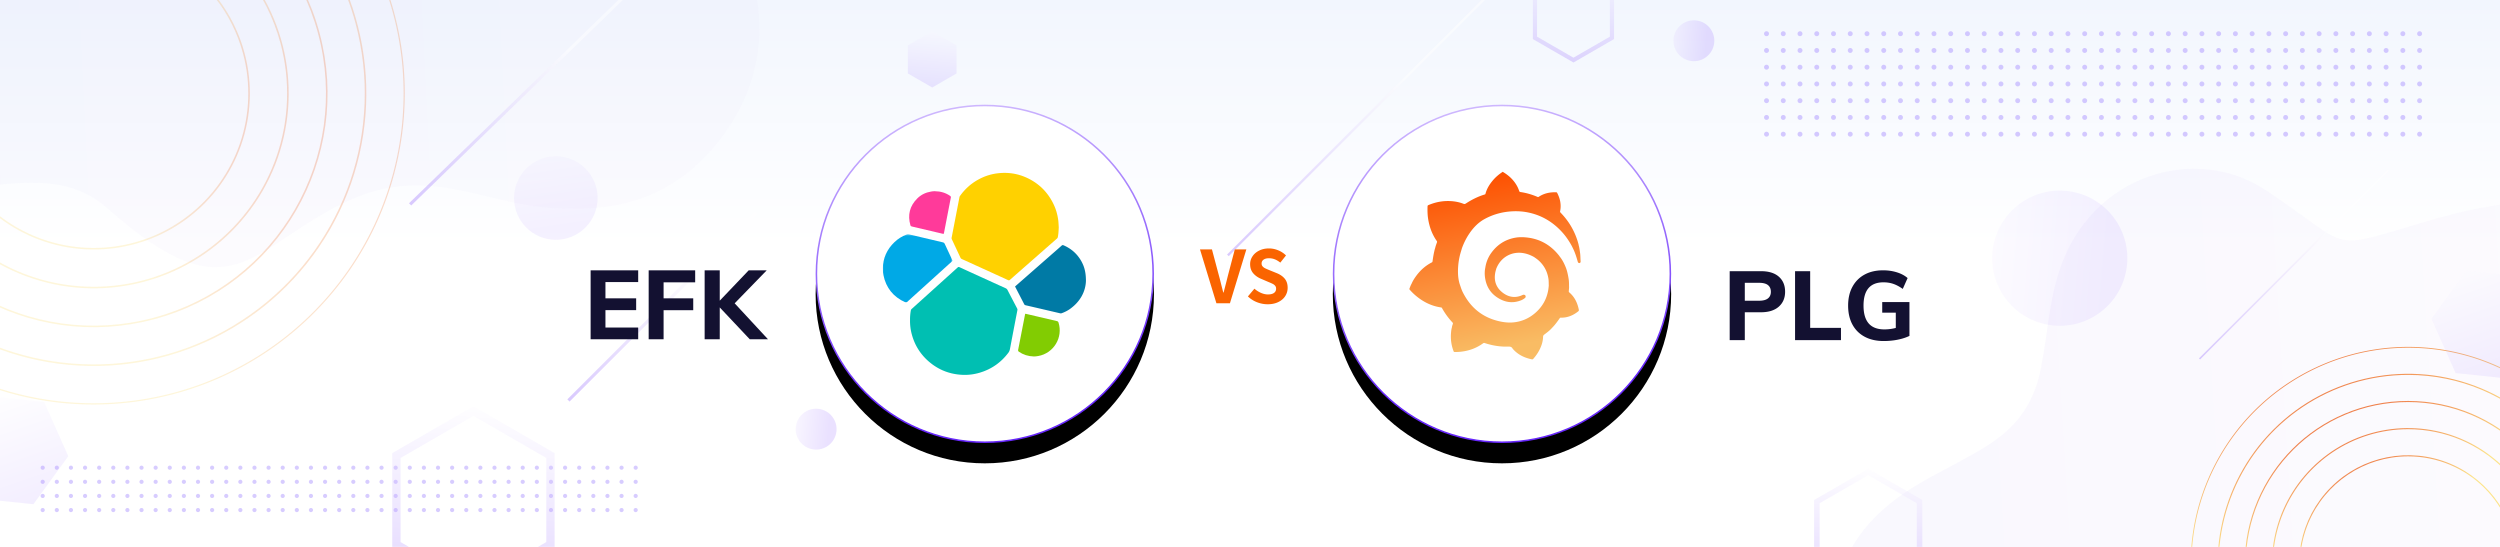 <svg xmlns="http://www.w3.org/2000/svg" xmlns:xlink="http://www.w3.org/1999/xlink" width="1600" height="350"><defs><linearGradient id="a" x1="50%" x2="50%" y1="45.084%" y2="0%"><stop offset="0%" stop-color="#FFF"/><stop offset="100%" stop-color="#F2F6FE"/></linearGradient><linearGradient id="b" x1="0%" x2="100%" y1="50%" y2="45.47%"><stop offset="0%" stop-color="#6A4DEA"/><stop offset="100%" stop-color="#C3A4E2"/></linearGradient><linearGradient id="c" x1="40.048%" x2="28.834%" y1="31.849%" y2="7.547%"><stop offset="0%" stop-color="#FCE38A"/><stop offset="100%" stop-color="#EF814C"/></linearGradient><linearGradient id="d" x1="40.048%" x2="28.834%" y1="31.849%" y2="7.547%"><stop offset="0%" stop-color="#FCE38A"/><stop offset="100%" stop-color="#EF814C"/></linearGradient><linearGradient id="e" x1="40.048%" x2="28.834%" y1="31.849%" y2="7.547%"><stop offset="0%" stop-color="#FCE38A"/><stop offset="100%" stop-color="#EF814C"/></linearGradient><linearGradient id="f" x1="40.048%" x2="28.834%" y1="31.849%" y2="7.547%"><stop offset="0%" stop-color="#FCE38A"/><stop offset="100%" stop-color="#EF814C"/></linearGradient><linearGradient id="g" x1="40.048%" x2="28.834%" y1="31.849%" y2="7.547%"><stop offset="0%" stop-color="#FCE38A"/><stop offset="100%" stop-color="#EF814C"/></linearGradient><linearGradient id="h" x1="40.048%" x2="28.834%" y1="31.849%" y2="7.547%"><stop offset="0%" stop-color="#FCE38A"/><stop offset="100%" stop-color="#EF814C"/></linearGradient><linearGradient id="i" x1="40.048%" x2="28.834%" y1="31.849%" y2="7.547%"><stop offset="0%" stop-color="#FCE38A"/><stop offset="100%" stop-color="#EF814C"/></linearGradient><linearGradient id="j" x1="0%" x2="100%" y1="50%" y2="46.756%"><stop offset="0%" stop-color="#6A4DEA"/><stop offset="100%" stop-color="#C3A4E2"/></linearGradient><linearGradient id="k" x1="50%" x2="60.936%" y1="144.398%" y2="0%"><stop offset="0%" stop-color="#6727FB"/><stop offset="100%" stop-color="#FCFBFF"/></linearGradient><linearGradient id="l" x1="50%" x2="60.936%" y1="144.398%" y2="0%"><stop offset="0%" stop-color="#6727FB"/><stop offset="100%" stop-color="#FCFBFF"/></linearGradient><linearGradient id="m" x1="50%" x2="60.936%" y1="144.398%" y2="0%"><stop offset="0%" stop-color="#6727FB"/><stop offset="100%" stop-color="#FCFBFF"/></linearGradient><linearGradient id="n" x1="50%" x2="60.936%" y1="144.398%" y2="0%"><stop offset="0%" stop-color="#6727FB"/><stop offset="100%" stop-color="#FCFBFF"/></linearGradient><linearGradient id="o" x1="50%" x2="60.936%" y1="144.398%" y2="0%"><stop offset="0%" stop-color="#6727FB"/><stop offset="100%" stop-color="#FCFBFF"/></linearGradient><linearGradient id="p" x1="-59.29%" x2="67.44%" y1="50.503%" y2="49.971%"><stop offset="0%" stop-color="#6727FB"/><stop offset="100%" stop-color="#FFF"/></linearGradient><linearGradient id="q" x1="-59.29%" x2="67.44%" y1="50.029%" y2="49.998%"><stop offset="0%" stop-color="#6727FB"/><stop offset="100%" stop-color="#FFF"/></linearGradient><linearGradient id="r" x1="-59.29%" x2="67.44%" y1="50.035%" y2="49.998%"><stop offset="0%" stop-color="#6727FB"/><stop offset="100%" stop-color="#FFF"/></linearGradient><linearGradient id="s" x1="-59.29%" x2="67.44%" y1="50.118%" y2="49.993%"><stop offset="0%" stop-color="#6727FB"/><stop offset="100%" stop-color="#FFF"/></linearGradient><linearGradient id="t" x1="72.718%" x2="56.658%" y1="79.789%" y2="-26.953%"><stop offset="0%" stop-color="#6727FB"/><stop offset="100%" stop-color="#ECE2FF"/></linearGradient><linearGradient id="w" x1="50%" x2="50%" y1="0%" y2="100%"><stop offset="0%" stop-color="#FFF"/><stop offset="100%" stop-color="#FFF"/></linearGradient><linearGradient id="x" x1="65.509%" x2="50%" y1="92.007%" y2="0%"><stop offset="0%" stop-color="#F9BC64"/><stop offset="100%" stop-color="#FD4F00"/></linearGradient><filter id="u" width="153.1%" height="153.1%" x="-26.6%" y="-20.6%" filterUnits="objectBoundingBox"><feOffset dy="13" in="SourceAlpha" result="shadowOffsetOuter1"/><feGaussianBlur in="shadowOffsetOuter1" result="shadowBlurOuter1" stdDeviation="17"/><feComposite in="shadowBlurOuter1" in2="SourceAlpha" operator="out" result="shadowBlurOuter1"/><feColorMatrix in="shadowBlurOuter1" values="0 0 0 0 0.883 0 0 0 0 0.851 0 0 0 0 1 0 0 0 1 0"/></filter><filter id="y" width="157.8%" height="245.7%" x="-28.9%" y="-72.8%" filterUnits="objectBoundingBox"><feOffset dy="10" in="SourceAlpha" result="shadowOffsetOuter1"/><feMorphology in="SourceAlpha" radius="1" result="shadowInner"/><feOffset dy="10" in="shadowInner" result="shadowInner"/><feComposite in="shadowOffsetOuter1" in2="shadowInner" operator="out" result="shadowOffsetOuter1"/><feGaussianBlur in="shadowOffsetOuter1" result="shadowBlurOuter1" stdDeviation="3.5"/><feColorMatrix in="shadowBlurOuter1" result="shadowMatrixOuter1" values="0 0 0 0 0.885 0 0 0 0 0.852 0 0 0 0 1 0 0 0 1 0"/><feMerge><feMergeNode in="shadowMatrixOuter1"/><feMergeNode in="SourceGraphic"/></feMerge></filter><filter id="z" width="153.1%" height="153.1%" x="-26.6%" y="-20.6%" filterUnits="objectBoundingBox"><feOffset dy="13" in="SourceAlpha" result="shadowOffsetOuter1"/><feGaussianBlur in="shadowOffsetOuter1" result="shadowBlurOuter1" stdDeviation="17"/><feComposite in="shadowBlurOuter1" in2="SourceAlpha" operator="out" result="shadowBlurOuter1"/><feColorMatrix in="shadowBlurOuter1" values="0 0 0 0 0.883 0 0 0 0 0.851 0 0 0 0 1 0 0 0 1 0"/></filter><filter id="J" width="158.8%" height="248.9%" x="-29.4%" y="-74.4%" filterUnits="objectBoundingBox"><feOffset dy="10" in="SourceAlpha" result="shadowOffsetOuter1"/><feMorphology in="SourceAlpha" radius="1" result="shadowInner"/><feOffset dy="10" in="shadowInner" result="shadowInner"/><feComposite in="shadowOffsetOuter1" in2="shadowInner" operator="out" result="shadowOffsetOuter1"/><feGaussianBlur in="shadowOffsetOuter1" result="shadowBlurOuter1" stdDeviation="3.5"/><feColorMatrix in="shadowBlurOuter1" result="shadowMatrixOuter1" values="0 0 0 0 0.885 0 0 0 0 0.852 0 0 0 0 1 0 0 0 1 0"/><feMerge><feMergeNode in="shadowMatrixOuter1"/><feMergeNode in="SourceGraphic"/></feMerge></filter><path id="B" d="M.519.487h68.748V69.55H.519z"/><path id="D" d="M.475.067H69.05v68.764H.475z"/><path id="F" d="M.202.135H45.5v43.691H.202z"/><path id="H" d="M0 .343h44.61v43.665H0z"/><circle id="v" cx="108.266" cy="108.266" r="108.266"/><circle id="A" cx="108.266" cy="108.266" r="108.266"/></defs><g fill="none" fill-rule="evenodd"><path fill="#FFF" d="M0 0h1600v350H0z"/><path fill="url(#a)" d="M0 0h1600v350H0z"/><path fill="#BBA8FF" fill-rule="nonzero" d="M27.328 325.108a1.328 1.328 0 110 2.656 1.328 1.328 0 010-2.656zm9.036 0a1.328 1.328 0 110 2.656 1.328 1.328 0 010-2.656zm9.036 0a1.328 1.328 0 110 2.656 1.328 1.328 0 010-2.656zm9.036 0a1.328 1.328 0 110 2.656 1.328 1.328 0 010-2.656zm9.035 0a1.328 1.328 0 110 2.656 1.328 1.328 0 010-2.656zm9.036 0a1.328 1.328 0 110 2.656 1.328 1.328 0 010-2.656zm9.036 0a1.328 1.328 0 110 2.656 1.328 1.328 0 010-2.656zm9.036 0a1.328 1.328 0 110 2.656 1.328 1.328 0 010-2.656zm9.036 0a1.328 1.328 0 110 2.656 1.328 1.328 0 010-2.656zm9.036 0a1.328 1.328 0 110 2.656 1.328 1.328 0 010-2.656zm9.036 0a1.328 1.328 0 110 2.656 1.328 1.328 0 010-2.656zm9.036 0a1.328 1.328 0 110 2.656 1.328 1.328 0 010-2.656zm9.036 0a1.328 1.328 0 110 2.656 1.328 1.328 0 010-2.656zm9.035 0a1.328 1.328 0 110 2.656 1.328 1.328 0 010-2.656zm9.036 0a1.328 1.328 0 110 2.656 1.328 1.328 0 010-2.656zm9.036 0a1.328 1.328 0 110 2.656 1.328 1.328 0 010-2.656zm9.036 0a1.328 1.328 0 110 2.656 1.328 1.328 0 010-2.656zm9.036 0a1.328 1.328 0 110 2.656 1.328 1.328 0 010-2.656zm9.036 0a1.328 1.328 0 110 2.656 1.328 1.328 0 010-2.656zm9.036 0a1.328 1.328 0 110 2.656 1.328 1.328 0 010-2.656zm9.036 0a1.328 1.328 0 110 2.656 1.328 1.328 0 010-2.656zm9.035 0a1.328 1.328 0 110 2.656 1.328 1.328 0 010-2.656zm9.036 0a1.328 1.328 0 110 2.656 1.328 1.328 0 010-2.656zm9.036 0a1.328 1.328 0 110 2.656 1.328 1.328 0 010-2.656zm9.036 0a1.328 1.328 0 110 2.656 1.328 1.328 0 010-2.656zm9.036 0a1.328 1.328 0 110 2.656 1.328 1.328 0 010-2.656zm9.036 0a1.328 1.328 0 110 2.656 1.328 1.328 0 010-2.656zm9.036 0a1.328 1.328 0 110 2.656 1.328 1.328 0 010-2.656zm9.036 0a1.328 1.328 0 110 2.656 1.328 1.328 0 010-2.656zm9.036 0a1.328 1.328 0 110 2.656 1.328 1.328 0 010-2.656zm9.035 0a1.328 1.328 0 110 2.656 1.328 1.328 0 010-2.656zm9.036 0a1.328 1.328 0 110 2.656 1.328 1.328 0 010-2.656zm9.036 0a1.328 1.328 0 110 2.656 1.328 1.328 0 010-2.656zm9.036 0a1.328 1.328 0 110 2.656 1.328 1.328 0 010-2.656zm9.036 0a1.328 1.328 0 110 2.656 1.328 1.328 0 010-2.656zm9.036 0a1.328 1.328 0 110 2.656 1.328 1.328 0 010-2.656zm9.036 0a1.328 1.328 0 110 2.656 1.328 1.328 0 010-2.656zm9.036 0a1.328 1.328 0 110 2.656 1.328 1.328 0 010-2.656zm9.036 0a1.328 1.328 0 110 2.656 1.328 1.328 0 010-2.656zm9.035 0a1.328 1.328 0 110 2.656 1.328 1.328 0 010-2.656zm9.036 0a1.328 1.328 0 110 2.656 1.328 1.328 0 010-2.656zm9.036 0a1.328 1.328 0 110 2.656 1.328 1.328 0 010-2.656zm9.036 0a1.328 1.328 0 110 2.656 1.328 1.328 0 010-2.656zm-379.507-9.036a1.328 1.328 0 110 2.656 1.328 1.328 0 010-2.656zm9.036 0a1.328 1.328 0 110 2.656 1.328 1.328 0 010-2.656zm9.036 0a1.328 1.328 0 110 2.656 1.328 1.328 0 010-2.656zm9.036 0a1.328 1.328 0 110 2.656 1.328 1.328 0 010-2.656zm9.035 0a1.328 1.328 0 110 2.656 1.328 1.328 0 010-2.656zm9.036 0a1.328 1.328 0 110 2.656 1.328 1.328 0 010-2.656zm9.036 0a1.328 1.328 0 110 2.656 1.328 1.328 0 010-2.656zm9.036 0a1.328 1.328 0 110 2.656 1.328 1.328 0 010-2.656zm9.036 0a1.328 1.328 0 110 2.656 1.328 1.328 0 010-2.656zm9.036 0a1.328 1.328 0 110 2.656 1.328 1.328 0 010-2.656zm9.036 0a1.328 1.328 0 110 2.656 1.328 1.328 0 010-2.656zm9.036 0a1.328 1.328 0 110 2.656 1.328 1.328 0 010-2.656zm9.036 0a1.328 1.328 0 110 2.656 1.328 1.328 0 010-2.656zm9.035 0a1.328 1.328 0 110 2.656 1.328 1.328 0 010-2.656zm9.036 0a1.328 1.328 0 110 2.656 1.328 1.328 0 010-2.656zm9.036 0a1.328 1.328 0 110 2.656 1.328 1.328 0 010-2.656zm9.036 0a1.328 1.328 0 110 2.656 1.328 1.328 0 010-2.656zm9.036 0a1.328 1.328 0 110 2.656 1.328 1.328 0 010-2.656zm9.036 0a1.328 1.328 0 110 2.656 1.328 1.328 0 010-2.656zm9.036 0a1.328 1.328 0 110 2.656 1.328 1.328 0 010-2.656zm9.036 0a1.328 1.328 0 110 2.656 1.328 1.328 0 010-2.656zm9.035 0a1.328 1.328 0 110 2.656 1.328 1.328 0 010-2.656zm9.036 0a1.328 1.328 0 110 2.656 1.328 1.328 0 010-2.656zm9.036 0a1.328 1.328 0 110 2.656 1.328 1.328 0 010-2.656zm9.036 0a1.328 1.328 0 110 2.656 1.328 1.328 0 010-2.656zm9.036 0a1.328 1.328 0 110 2.656 1.328 1.328 0 010-2.656zm9.036 0a1.328 1.328 0 110 2.656 1.328 1.328 0 010-2.656zm9.036 0a1.328 1.328 0 110 2.656 1.328 1.328 0 010-2.656zm9.036 0a1.328 1.328 0 110 2.656 1.328 1.328 0 010-2.656zm9.036 0a1.328 1.328 0 110 2.656 1.328 1.328 0 010-2.656zm9.035 0a1.328 1.328 0 110 2.656 1.328 1.328 0 010-2.656zm9.036 0a1.328 1.328 0 110 2.656 1.328 1.328 0 010-2.656zm9.036 0a1.328 1.328 0 110 2.656 1.328 1.328 0 010-2.656zm9.036 0a1.328 1.328 0 110 2.656 1.328 1.328 0 010-2.656zm9.036 0a1.328 1.328 0 110 2.656 1.328 1.328 0 010-2.656zm9.036 0a1.328 1.328 0 110 2.656 1.328 1.328 0 010-2.656zm9.036 0a1.328 1.328 0 110 2.656 1.328 1.328 0 010-2.656zm9.036 0a1.328 1.328 0 110 2.656 1.328 1.328 0 010-2.656zm9.036 0a1.328 1.328 0 110 2.656 1.328 1.328 0 010-2.656zm9.035 0a1.328 1.328 0 110 2.656 1.328 1.328 0 010-2.656zm9.036 0a1.328 1.328 0 110 2.656 1.328 1.328 0 010-2.656zm9.036 0a1.328 1.328 0 110 2.656 1.328 1.328 0 010-2.656zm9.036 0a1.328 1.328 0 110 2.656 1.328 1.328 0 010-2.656zm-180.718-9.036a1.328 1.328 0 110 2.656 1.328 1.328 0 010-2.656zm-198.79 0a1.328 1.328 0 11.001 2.656 1.328 1.328 0 010-2.656zm99.396 0a1.328 1.328 0 110 2.656 1.328 1.328 0 010-2.656zm-63.252 0a1.328 1.328 0 110 2.656 1.328 1.328 0 010-2.656zm171.682 0a1.328 1.328 0 110 2.656 1.328 1.328 0 010-2.656zm-135.538 0a1.328 1.328 0 110 2.656 1.328 1.328 0 010-2.656zm-45.18 0a1.328 1.328 0 110 2.656 1.328 1.328 0 010-2.656zm81.324 0a1.328 1.328 0 110 2.656 1.328 1.328 0 010-2.656zm117.466 0a1.328 1.328 0 110 2.656 1.328 1.328 0 010-2.656zm-81.323 0a1.328 1.328 0 110 2.656 1.328 1.328 0 010-2.656zm-27.108 0a1.328 1.328 0 110 2.656 1.328 1.328 0 010-2.656zm63.252 0a1.328 1.328 0 110 2.656 1.328 1.328 0 010-2.656zm63.25 0a1.328 1.328 0 110 2.656 1.328 1.328 0 010-2.656zm-27.107 0a1.328 1.328 0 110 2.656 1.328 1.328 0 010-2.656zm-153.61 0a1.328 1.328 0 110 2.656 1.328 1.328 0 010-2.656zm189.754 0a1.328 1.328 0 110 2.656 1.328 1.328 0 010-2.656zm9.036 0a1.328 1.328 0 110 2.656 1.328 1.328 0 010-2.656zm27.107 0a1.328 1.328 0 110 2.656 1.328 1.328 0 010-2.656zm-153.61 0a1.328 1.328 0 110 2.656 1.328 1.328 0 010-2.656zm189.754 0a1.328 1.328 0 110 2.656 1.328 1.328 0 010-2.656zm-45.18 0a1.328 1.328 0 110 2.656 1.328 1.328 0 010-2.656zm81.323 0a1.328 1.328 0 110 2.656 1.328 1.328 0 010-2.656zm-352.4 0a1.328 1.328 0 110 2.656 1.328 1.328 0 010-2.656zm9.037 0a1.328 1.328 0 110 2.656 1.328 1.328 0 010-2.656zm280.112 0a1.328 1.328 0 110 2.656 1.328 1.328 0 010-2.656zm-207.825 0a1.328 1.328 0 110 2.656 1.328 1.328 0 010-2.656zm63.251 0a1.328 1.328 0 110 2.656 1.328 1.328 0 010-2.656zm9.036 0a1.328 1.328 0 110 2.656 1.328 1.328 0 010-2.656zm153.61 0a1.328 1.328 0 110 2.656 1.328 1.328 0 010-2.656zm-81.323 0a1.328 1.328 0 110 2.656 1.328 1.328 0 010-2.656zm-153.61 0a1.328 1.328 0 110 2.656 1.328 1.328 0 010-2.656zm225.897 0a1.328 1.328 0 110 2.656 1.328 1.328 0 010-2.656zm27.108 0a1.328 1.328 0 110 2.656 1.328 1.328 0 010-2.656zm45.18 0a1.328 1.328 0 110 2.656 1.328 1.328 0 010-2.656zm-207.826 0a1.328 1.328 0 110 2.656 1.328 1.328 0 010-2.656zm-45.18 0a1.328 1.328 0 110 2.656 1.328 1.328 0 010-2.656zm225.897 0a1.328 1.328 0 110 2.656 1.328 1.328 0 010-2.656zm-81.323 0a1.328 1.328 0 110 2.656 1.328 1.328 0 010-2.656zm-225.897 0a1.328 1.328 0 110 2.656 1.328 1.328 0 010-2.656zm9.036 0a1.328 1.328 0 110 2.656 1.328 1.328 0 010-2.656zm316.256 0a1.328 1.328 0 110 2.656 1.328 1.328 0 010-2.656zm-27.107 0a1.328 1.328 0 110 2.656 1.328 1.328 0 010-2.656zm-153.61 0a1.328 1.328 0 110 2.656 1.328 1.328 0 010-2.656zM235.152 298a1.328 1.328 0 110 2.656 1.328 1.328 0 010-2.656zM45.4 298a1.328 1.328 0 110 2.656 1.328 1.328 0 010-2.656zm198.79 0a1.328 1.328 0 110 2.656 1.328 1.328 0 010-2.656zM63.47 298a1.328 1.328 0 110 2.656 1.328 1.328 0 010-2.656zm189.754 0a1.328 1.328 0 110 2.656 1.328 1.328 0 010-2.656zm-171.682 0a1.328 1.328 0 110 2.656 1.328 1.328 0 010-2.656zm180.718 0a1.328 1.328 0 110 2.656 1.328 1.328 0 010-2.656zm-162.646 0a1.328 1.328 0 110 2.656 1.328 1.328 0 010-2.656zm171.682 0a1.328 1.328 0 110 2.656 1.328 1.328 0 010-2.656zm-153.61 0a1.328 1.328 0 110 2.656 1.328 1.328 0 010-2.656zm162.646 0a1.328 1.328 0 110 2.656 1.328 1.328 0 010-2.656zm-144.574 0a1.328 1.328 0 110 2.656 1.328 1.328 0 010-2.656zm153.61 0a1.328 1.328 0 110 2.656 1.328 1.328 0 010-2.656zm-135.539 0a1.328 1.328 0 110 2.656 1.328 1.328 0 010-2.656zm144.574 0a1.328 1.328 0 110 2.656 1.328 1.328 0 010-2.656zm-126.502 0a1.328 1.328 0 110 2.656 1.328 1.328 0 010-2.656zm135.538 0a1.328 1.328 0 110 2.656 1.328 1.328 0 010-2.656zm-117.466 0a1.328 1.328 0 110 2.656 1.328 1.328 0 010-2.656zm126.502 0a1.328 1.328 0 110 2.656 1.328 1.328 0 010-2.656zm-108.43 0a1.328 1.328 0 110 2.656 1.328 1.328 0 010-2.656zm117.466 0a1.328 1.328 0 110 2.656 1.328 1.328 0 010-2.656zm-289.148 0a1.328 1.328 0 110 2.656 1.328 1.328 0 010-2.656zm298.184 0a1.328 1.328 0 110 2.656 1.328 1.328 0 010-2.656zm-262.04 0a1.328 1.328 0 110 2.656 1.328 1.328 0 010-2.656zm271.076 0a1.328 1.328 0 110 2.656 1.328 1.328 0 010-2.656zm-234.933 0a1.328 1.328 0 110 2.656 1.328 1.328 0 010-2.656zm243.969 0a1.328 1.328 0 110 2.656 1.328 1.328 0 010-2.656zm-207.826 0a1.328 1.328 0 110 2.656 1.328 1.328 0 010-2.656zm216.862 0a1.328 1.328 0 110 2.656 1.328 1.328 0 010-2.656zm-180.718 0a1.328 1.328 0 110 2.656 1.328 1.328 0 010-2.656zm189.754 0a1.328 1.328 0 110 2.656 1.328 1.328 0 010-2.656zm-153.61 0a1.328 1.328 0 110 2.656 1.328 1.328 0 010-2.656zm162.645 0a1.328 1.328 0 110 2.656 1.328 1.328 0 010-2.656zM90.58 298a1.328 1.328 0 110 2.656 1.328 1.328 0 010-2.656zm298.184 0a1.328 1.328 0 110 2.656 1.328 1.328 0 010-2.656zm-225.897 0a1.328 1.328 0 110 2.656 1.328 1.328 0 010-2.656zm234.933 0a1.328 1.328 0 110 2.656 1.328 1.328 0 010-2.656zm-343.363 0a1.328 1.328 0 110 2.656 1.328 1.328 0 010-2.656zm352.4 0a1.328 1.328 0 110 2.656 1.328 1.328 0 010-2.656zm-207.826 0a1.328 1.328 0 110 2.656 1.328 1.328 0 010-2.656zm27.107 0a1.328 1.328 0 110 2.656 1.328 1.328 0 010-2.656zm-99.394 0a1.328 1.328 0 110 2.656 1.328 1.328 0 010-2.656zm-99.395 0a1.328 1.328 0 110 2.656 1.328 1.328 0 010-2.656z" opacity=".585"/><path fill="#BBA8FF" fill-rule="nonzero" d="M1130.575 84.302a1.575 1.575 0 110 3.15 1.575 1.575 0 010-3.15zm10.717 0a1.575 1.575 0 110 3.15 1.575 1.575 0 010-3.15zm10.717 0a1.575 1.575 0 110 3.15 1.575 1.575 0 010-3.15zm10.717 0a1.575 1.575 0 110 3.15 1.575 1.575 0 010-3.15zm10.717 0a1.575 1.575 0 110 3.15 1.575 1.575 0 010-3.15zm10.717 0a1.575 1.575 0 110 3.15 1.575 1.575 0 010-3.15zm10.717 0a1.575 1.575 0 110 3.15 1.575 1.575 0 010-3.15zm10.718 0a1.575 1.575 0 110 3.15 1.575 1.575 0 010-3.15zm10.717 0a1.575 1.575 0 110 3.15 1.575 1.575 0 010-3.15zm10.717 0a1.575 1.575 0 110 3.15 1.575 1.575 0 010-3.15zm10.717 0a1.575 1.575 0 110 3.15 1.575 1.575 0 010-3.15zm10.717 0a1.575 1.575 0 110 3.15 1.575 1.575 0 010-3.15zm10.717 0a1.575 1.575 0 110 3.15 1.575 1.575 0 010-3.15zm10.717 0a1.575 1.575 0 110 3.15 1.575 1.575 0 010-3.15zm10.717 0a1.575 1.575 0 110 3.15 1.575 1.575 0 010-3.15zm10.717 0a1.575 1.575 0 110 3.15 1.575 1.575 0 010-3.15zm10.717 0a1.575 1.575 0 110 3.15 1.575 1.575 0 010-3.15zm10.717 0a1.575 1.575 0 110 3.15 1.575 1.575 0 010-3.15zm10.717 0a1.575 1.575 0 110 3.15 1.575 1.575 0 010-3.15zm10.717 0a1.575 1.575 0 110 3.15 1.575 1.575 0 010-3.15zm10.718 0a1.575 1.575 0 110 3.15 1.575 1.575 0 010-3.15zm10.717 0a1.575 1.575 0 110 3.15 1.575 1.575 0 010-3.15zm10.717 0a1.575 1.575 0 110 3.15 1.575 1.575 0 010-3.15zm10.717 0a1.575 1.575 0 110 3.15 1.575 1.575 0 010-3.15zm10.717 0a1.575 1.575 0 110 3.15 1.575 1.575 0 010-3.15zm10.717 0a1.575 1.575 0 110 3.15 1.575 1.575 0 010-3.15zm10.717 0a1.575 1.575 0 110 3.15 1.575 1.575 0 010-3.15zm10.717 0a1.575 1.575 0 110 3.15 1.575 1.575 0 010-3.15zm10.717 0a1.575 1.575 0 110 3.15 1.575 1.575 0 010-3.15zm10.717 0a1.575 1.575 0 110 3.15 1.575 1.575 0 010-3.15zm10.717 0a1.575 1.575 0 110 3.15 1.575 1.575 0 010-3.15zm10.717 0a1.575 1.575 0 110 3.15 1.575 1.575 0 010-3.15zm10.717 0a1.575 1.575 0 110 3.15 1.575 1.575 0 010-3.15zm10.717 0a1.575 1.575 0 110 3.15 1.575 1.575 0 010-3.15zm10.718 0a1.575 1.575 0 110 3.15 1.575 1.575 0 010-3.15zm10.717 0a1.575 1.575 0 110 3.15 1.575 1.575 0 010-3.15zm10.717 0a1.575 1.575 0 110 3.15 1.575 1.575 0 010-3.15zm10.717 0a1.575 1.575 0 110 3.15 1.575 1.575 0 010-3.15zm10.717 0a1.575 1.575 0 110 3.15 1.575 1.575 0 010-3.15zm10.717 0a1.575 1.575 0 110 3.15 1.575 1.575 0 010-3.15zm-417.966-10.717a1.575 1.575 0 110 3.15 1.575 1.575 0 010-3.15zm10.717 0a1.575 1.575 0 110 3.15 1.575 1.575 0 010-3.15zm10.717 0a1.575 1.575 0 110 3.15 1.575 1.575 0 010-3.15zm10.717 0a1.575 1.575 0 110 3.15 1.575 1.575 0 010-3.15zm10.717 0a1.575 1.575 0 110 3.15 1.575 1.575 0 010-3.15zm10.717 0a1.575 1.575 0 110 3.15 1.575 1.575 0 010-3.15zm10.717 0a1.575 1.575 0 110 3.15 1.575 1.575 0 010-3.15zm10.718 0a1.575 1.575 0 110 3.15 1.575 1.575 0 010-3.15zm10.717 0a1.575 1.575 0 110 3.15 1.575 1.575 0 010-3.15zm10.717 0a1.575 1.575 0 110 3.15 1.575 1.575 0 010-3.15zm10.717 0a1.575 1.575 0 110 3.15 1.575 1.575 0 010-3.15zm10.717 0a1.575 1.575 0 110 3.15 1.575 1.575 0 010-3.15zm10.717 0a1.575 1.575 0 110 3.15 1.575 1.575 0 010-3.15zm10.717 0a1.575 1.575 0 110 3.15 1.575 1.575 0 010-3.15zm10.717 0a1.575 1.575 0 110 3.15 1.575 1.575 0 010-3.15zm10.717 0a1.575 1.575 0 110 3.15 1.575 1.575 0 010-3.15zm10.717 0a1.575 1.575 0 110 3.15 1.575 1.575 0 010-3.15zm10.717 0a1.575 1.575 0 110 3.15 1.575 1.575 0 010-3.15zm10.717 0a1.575 1.575 0 110 3.15 1.575 1.575 0 010-3.15zm10.717 0a1.575 1.575 0 110 3.15 1.575 1.575 0 010-3.15zm10.718 0a1.575 1.575 0 110 3.15 1.575 1.575 0 010-3.15zm10.717 0a1.575 1.575 0 110 3.15 1.575 1.575 0 010-3.15zm10.717 0a1.575 1.575 0 110 3.15 1.575 1.575 0 010-3.15zm10.717 0a1.575 1.575 0 110 3.15 1.575 1.575 0 010-3.15zm10.717 0a1.575 1.575 0 110 3.15 1.575 1.575 0 010-3.15zm10.717 0a1.575 1.575 0 110 3.15 1.575 1.575 0 010-3.15zm10.717 0a1.575 1.575 0 110 3.15 1.575 1.575 0 010-3.15zm10.717 0a1.575 1.575 0 110 3.15 1.575 1.575 0 010-3.15zm10.717 0a1.575 1.575 0 110 3.15 1.575 1.575 0 010-3.15zm10.717 0a1.575 1.575 0 110 3.15 1.575 1.575 0 010-3.15zm10.717 0a1.575 1.575 0 110 3.15 1.575 1.575 0 010-3.15zm10.717 0a1.575 1.575 0 110 3.15 1.575 1.575 0 010-3.15zm10.717 0a1.575 1.575 0 110 3.15 1.575 1.575 0 010-3.15zm10.717 0a1.575 1.575 0 110 3.15 1.575 1.575 0 010-3.15zm10.718 0a1.575 1.575 0 110 3.15 1.575 1.575 0 010-3.15zm10.717 0a1.575 1.575 0 110 3.15 1.575 1.575 0 010-3.15zm10.717 0a1.575 1.575 0 110 3.15 1.575 1.575 0 010-3.15zm10.717 0a1.575 1.575 0 110 3.15 1.575 1.575 0 010-3.15zm10.717 0a1.575 1.575 0 110 3.15 1.575 1.575 0 010-3.15zm10.717 0a1.575 1.575 0 110 3.15 1.575 1.575 0 010-3.15zm-417.966-10.717a1.575 1.575 0 110 3.15 1.575 1.575 0 010-3.15zm417.966 0a1.575 1.575 0 110 3.15 1.575 1.575 0 010-3.15zm-407.249 0a1.575 1.575 0 110 3.15 1.575 1.575 0 010-3.15zm10.717 0a1.575 1.575 0 110 3.15 1.575 1.575 0 010-3.15zm10.717 0a1.575 1.575 0 110 3.15 1.575 1.575 0 010-3.15zm10.717 0a1.575 1.575 0 110 3.15 1.575 1.575 0 010-3.15zm10.717 0a1.575 1.575 0 110 3.15 1.575 1.575 0 010-3.15zm10.717 0a1.575 1.575 0 110 3.15 1.575 1.575 0 010-3.15zm10.718 0a1.575 1.575 0 110 3.15 1.575 1.575 0 010-3.15zm10.717 0a1.575 1.575 0 110 3.15 1.575 1.575 0 010-3.15zm10.717 0a1.575 1.575 0 110 3.15 1.575 1.575 0 010-3.15zm10.717 0a1.575 1.575 0 110 3.15 1.575 1.575 0 010-3.15zm10.717 0a1.575 1.575 0 110 3.15 1.575 1.575 0 010-3.15zm10.717 0a1.575 1.575 0 110 3.15 1.575 1.575 0 010-3.15zm10.717 0a1.575 1.575 0 110 3.15 1.575 1.575 0 010-3.15zm10.717 0a1.575 1.575 0 110 3.15 1.575 1.575 0 010-3.15zm10.717 0a1.575 1.575 0 110 3.15 1.575 1.575 0 010-3.15zm10.717 0a1.575 1.575 0 110 3.15 1.575 1.575 0 010-3.15zm10.717 0a1.575 1.575 0 110 3.15 1.575 1.575 0 010-3.15zm10.717 0a1.575 1.575 0 110 3.15 1.575 1.575 0 010-3.15zm10.717 0a1.575 1.575 0 110 3.15 1.575 1.575 0 010-3.15zm10.718 0a1.575 1.575 0 110 3.15 1.575 1.575 0 010-3.15zm10.717 0a1.575 1.575 0 110 3.15 1.575 1.575 0 010-3.15zm10.717 0a1.575 1.575 0 110 3.15 1.575 1.575 0 010-3.15zm10.717 0a1.575 1.575 0 110 3.15 1.575 1.575 0 010-3.15zm10.717 0a1.575 1.575 0 110 3.15 1.575 1.575 0 010-3.15zm10.717 0a1.575 1.575 0 110 3.15 1.575 1.575 0 010-3.15zm10.717 0a1.575 1.575 0 110 3.15 1.575 1.575 0 010-3.15zm10.717 0a1.575 1.575 0 110 3.15 1.575 1.575 0 010-3.15zm10.717 0a1.575 1.575 0 110 3.15 1.575 1.575 0 010-3.15zm10.717 0a1.575 1.575 0 110 3.15 1.575 1.575 0 010-3.15zm10.717 0a1.575 1.575 0 110 3.15 1.575 1.575 0 010-3.15zm10.717 0a1.575 1.575 0 110 3.15 1.575 1.575 0 010-3.15zm10.717 0a1.575 1.575 0 110 3.15 1.575 1.575 0 010-3.15zm10.717 0a1.575 1.575 0 110 3.15 1.575 1.575 0 010-3.15zm10.718 0a1.575 1.575 0 110 3.15 1.575 1.575 0 010-3.15zm10.717 0a1.575 1.575 0 110 3.15 1.575 1.575 0 010-3.15zm10.717 0a1.575 1.575 0 110 3.15 1.575 1.575 0 010-3.15zm10.717 0a1.575 1.575 0 110 3.15 1.575 1.575 0 010-3.15zm10.717 0a1.575 1.575 0 110 3.15 1.575 1.575 0 010-3.15zm10.717-10.717a1.575 1.575 0 110 3.15 1.575 1.575 0 010-3.15zm-417.966 0a1.575 1.575 0 110 3.15 1.575 1.575 0 010-3.15zm32.151 0a1.575 1.575 0 110 3.15 1.575 1.575 0 010-3.15zm21.434 0a1.575 1.575 0 110 3.15 1.575 1.575 0 010-3.15zm21.435 0a1.575 1.575 0 110 3.15 1.575 1.575 0 010-3.15zm21.434 0a1.575 1.575 0 110 3.15 1.575 1.575 0 010-3.15zm21.434 0a1.575 1.575 0 110 3.15 1.575 1.575 0 010-3.15zm21.434 0a1.575 1.575 0 110 3.15 1.575 1.575 0 010-3.15zm21.434 0a1.575 1.575 0 110 3.15 1.575 1.575 0 010-3.15zm21.434 0a1.575 1.575 0 110 3.15 1.575 1.575 0 010-3.15zm21.434 0a1.575 1.575 0 110 3.15 1.575 1.575 0 010-3.15zm21.435 0a1.575 1.575 0 110 3.15 1.575 1.575 0 010-3.15zm21.434 0a1.575 1.575 0 110 3.15 1.575 1.575 0 010-3.15zm21.434 0a1.575 1.575 0 110 3.15 1.575 1.575 0 010-3.15zm21.434 0a1.575 1.575 0 110 3.15 1.575 1.575 0 010-3.15zm21.434 0a1.575 1.575 0 110 3.15 1.575 1.575 0 010-3.15zm21.434 0a1.575 1.575 0 110 3.15 1.575 1.575 0 010-3.15zm21.434 0a1.575 1.575 0 110 3.15 1.575 1.575 0 010-3.15zm21.435 0a1.575 1.575 0 110 3.15 1.575 1.575 0 010-3.15zm21.434 0a1.575 1.575 0 110 3.15 1.575 1.575 0 010-3.15zm10.717 0a1.575 1.575 0 110 3.15 1.575 1.575 0 010-3.15zm-364.38 0a1.575 1.575 0 110 3.15 1.575 1.575 0 010-3.15zm171.473 0a1.575 1.575 0 110 3.15 1.575 1.575 0 010-3.15zm-107.171 0a1.575 1.575 0 110 3.15 1.575 1.575 0 010-3.15zm128.605 0a1.575 1.575 0 110 3.15 1.575 1.575 0 010-3.15zm-214.342 0a1.575 1.575 0 110 3.15 1.575 1.575 0 010-3.15zm235.776 0a1.575 1.575 0 110 3.15 1.575 1.575 0 010-3.15zm-128.605 0a1.575 1.575 0 110 3.15 1.575 1.575 0 010-3.15zm150.039 0a1.575 1.575 0 110 3.15 1.575 1.575 0 010-3.15zm-214.342 0a1.575 1.575 0 110 3.15 1.575 1.575 0 010-3.15zm235.776 0a1.575 1.575 0 110 3.15 1.575 1.575 0 010-3.15zm-150.039 0a1.575 1.575 0 110 3.15 1.575 1.575 0 010-3.15zm171.473 0a1.575 1.575 0 110 3.15 1.575 1.575 0 010-3.15zm-310.795 0a1.575 1.575 0 110 3.15 1.575 1.575 0 010-3.15zm332.23 0a1.575 1.575 0 110 3.15 1.575 1.575 0 010-3.15zm-171.474 0a1.575 1.575 0 110 3.15 1.575 1.575 0 010-3.15zm192.908 0a1.575 1.575 0 110 3.15 1.575 1.575 0 010-3.15zm-278.644 0a1.575 1.575 0 110 3.15 1.575 1.575 0 010-3.15zm300.078 0a1.575 1.575 0 110 3.15 1.575 1.575 0 010-3.15zm-192.908 0a1.575 1.575 0 110 3.15 1.575 1.575 0 010-3.15zm-192.907-10.717a1.575 1.575 0 110 3.15 1.575 1.575 0 010-3.15zm32.151 0a1.575 1.575 0 110 3.15 1.575 1.575 0 010-3.15zm171.473 0a1.575 1.575 0 110 3.15 1.575 1.575 0 010-3.15zm-160.756 0a1.575 1.575 0 110 3.15 1.575 1.575 0 010-3.15zm53.586 0a1.575 1.575 0 110 3.15 1.575 1.575 0 010-3.15zm-10.717 0a1.575 1.575 0 110 3.15 1.575 1.575 0 010-3.15zm139.322 0a1.575 1.575 0 110 3.15 1.575 1.575 0 010-3.15zm-96.454 0a1.575 1.575 0 110 3.15 1.575 1.575 0 010-3.15zm-117.888 0a1.575 1.575 0 110 3.15 1.575 1.575 0 010-3.15zm160.756 0a1.575 1.575 0 110 3.15 1.575 1.575 0 010-3.15zm75.02 0a1.575 1.575 0 110 3.15 1.575 1.575 0 010-3.15zm-32.151 0a1.575 1.575 0 110 3.15 1.575 1.575 0 010-3.15zm-96.454 0a1.575 1.575 0 110 3.15 1.575 1.575 0 010-3.15zm139.322 0a1.575 1.575 0 110 3.15 1.575 1.575 0 010-3.15zm10.717 0a1.575 1.575 0 110 3.15 1.575 1.575 0 010-3.15zm32.151 0a1.575 1.575 0 110 3.15 1.575 1.575 0 010-3.15zm-246.493 0a1.575 1.575 0 110 3.15 1.575 1.575 0 010-3.15zm289.361 0a1.575 1.575 0 110 3.15 1.575 1.575 0 010-3.15zm-53.585 0a1.575 1.575 0 110 3.15 1.575 1.575 0 010-3.15zm96.454 0a1.575 1.575 0 110 3.15 1.575 1.575 0 010-3.15zm-246.493 0a1.575 1.575 0 110 3.15 1.575 1.575 0 010-3.15zm-117.888 0a1.575 1.575 0 110 3.15 1.575 1.575 0 010-3.15zm289.361 0a1.575 1.575 0 110 3.15 1.575 1.575 0 010-3.15zm-203.624 0a1.575 1.575 0 110 3.15 1.575 1.575 0 010-3.15zm310.795 0a1.575 1.575 0 110 3.15 1.575 1.575 0 010-3.15zm-225.059 0a1.575 1.575 0 110 3.15 1.575 1.575 0 010-3.15zm139.322 0a1.575 1.575 0 110 3.15 1.575 1.575 0 010-3.15zm-53.585 0a1.575 1.575 0 110 3.15 1.575 1.575 0 010-3.15zm-117.888 0a1.575 1.575 0 110 3.15 1.575 1.575 0 010-3.15zm203.625 0a1.575 1.575 0 110 3.15 1.575 1.575 0 010-3.15zm-10.718 0a1.575 1.575 0 110 3.15 1.575 1.575 0 010-3.15zm-289.36 0a1.575 1.575 0 110 3.15 1.575 1.575 0 010-3.15zm10.717 0a1.575 1.575 0 110 3.15 1.575 1.575 0 010-3.15zm160.756 0a1.575 1.575 0 110 3.15 1.575 1.575 0 010-3.15zm139.322 0a1.575 1.575 0 110 3.15 1.575 1.575 0 010-3.15zm32.15 0a1.575 1.575 0 110 3.15 1.575 1.575 0 010-3.15zm-225.058 0a1.575 1.575 0 110 3.15 1.575 1.575 0 010-3.15zm139.322 0a1.575 1.575 0 110 3.15 1.575 1.575 0 010-3.15zm75.02 0a1.575 1.575 0 110 3.15 1.575 1.575 0 010-3.15zm-246.493 0a1.575 1.575 0 110 3.15 1.575 1.575 0 010-3.15zm257.21-10.717a1.575 1.575 0 110 3.15 1.575 1.575 0 010-3.15zm-75.02 0a1.575 1.575 0 110 3.15 1.575 1.575 0 010-3.15zm-171.473 0a1.575 1.575 0 110 3.15 1.575 1.575 0 010-3.15zm-139.322 0a1.575 1.575 0 110 3.15 1.575 1.575 0 010-3.15zm32.151 0a1.575 1.575 0 110 3.15 1.575 1.575 0 010-3.15zm171.474 0a1.575 1.575 0 110 3.15 1.575 1.575 0 010-3.15zm-160.757 0a1.575 1.575 0 110 3.15 1.575 1.575 0 010-3.15zm53.586 0a1.575 1.575 0 110 3.15 1.575 1.575 0 010-3.15zm-10.717 0a1.575 1.575 0 110 3.15 1.575 1.575 0 010-3.15zm139.322 0a1.575 1.575 0 110 3.15 1.575 1.575 0 010-3.15zm-96.454 0a1.575 1.575 0 110 3.15 1.575 1.575 0 010-3.15zm-117.888 0a1.575 1.575 0 110 3.15 1.575 1.575 0 010-3.15zm160.756 0a1.575 1.575 0 110 3.15 1.575 1.575 0 010-3.15zm75.02 0a1.575 1.575 0 110 3.15 1.575 1.575 0 010-3.15zm-32.151 0a1.575 1.575 0 110 3.15 1.575 1.575 0 010-3.15zm-96.454 0a1.575 1.575 0 110 3.15 1.575 1.575 0 010-3.15zm139.322 0a1.575 1.575 0 110 3.15 1.575 1.575 0 010-3.15zm10.717 0a1.575 1.575 0 110 3.15 1.575 1.575 0 010-3.15zm32.151 0a1.575 1.575 0 110 3.15 1.575 1.575 0 010-3.15zm-246.492 0a1.575 1.575 0 110 3.15 1.575 1.575 0 010-3.15zm289.36 0a1.575 1.575 0 110 3.15 1.575 1.575 0 010-3.15zm-53.585 0a1.575 1.575 0 110 3.15 1.575 1.575 0 010-3.15zm-182.19 0a1.575 1.575 0 110 3.15 1.575 1.575 0 010-3.15zm-117.888 0a1.575 1.575 0 110 3.15 1.575 1.575 0 010-3.15zm203.625 0a1.575 1.575 0 110 3.15 1.575 1.575 0 010-3.15zm139.321 0a1.575 1.575 0 110 3.15 1.575 1.575 0 010-3.15zm-53.585 0a1.575 1.575 0 110 3.15 1.575 1.575 0 010-3.15zm-117.888 0a1.575 1.575 0 110 3.15 1.575 1.575 0 010-3.15zm203.625 0a1.575 1.575 0 110 3.15 1.575 1.575 0 010-3.15zm-10.717 0a1.575 1.575 0 110 3.15 1.575 1.575 0 010-3.15zm-289.361 0a1.575 1.575 0 110 3.15 1.575 1.575 0 010-3.15zm10.717 0a1.575 1.575 0 110 3.15 1.575 1.575 0 010-3.15zm160.756 0a1.575 1.575 0 110 3.15 1.575 1.575 0 010-3.15zm139.322 0a1.575 1.575 0 110 3.15 1.575 1.575 0 010-3.15zm-396.532 0a1.575 1.575 0 110 3.15 1.575 1.575 0 010-3.15zm203.624 0a1.575 1.575 0 110 3.15 1.575 1.575 0 010-3.15zm139.322 0a1.575 1.575 0 110 3.15 1.575 1.575 0 010-3.15zm75.02 0a1.575 1.575 0 110 3.15 1.575 1.575 0 010-3.15zm-246.493 0a1.575 1.575 0 110 3.15 1.575 1.575 0 010-3.15zm-128.605 0a1.575 1.575 0 110 3.15 1.575 1.575 0 010-3.15zM1141.293 20a1.575 1.575 0 110 3.15 1.575 1.575 0 010-3.15zm214.34 0a1.575 1.575 0 110 3.15 1.575 1.575 0 010-3.15zm10.718 0a1.575 1.575 0 110 3.15 1.575 1.575 0 010-3.15zm-203.625 0a1.575 1.575 0 110 3.15 1.575 1.575 0 010-3.15zm214.342 0a1.575 1.575 0 110 3.15 1.575 1.575 0 010-3.15zm-192.908 0a1.575 1.575 0 110 3.15 1.575 1.575 0 010-3.15zm203.625 0a1.575 1.575 0 110 3.15 1.575 1.575 0 010-3.15zm-182.19 0a1.575 1.575 0 110 3.15 1.575 1.575 0 010-3.15zm192.907 0a1.575 1.575 0 110 3.15 1.575 1.575 0 010-3.15zm-171.473 0a1.575 1.575 0 110 3.15 1.575 1.575 0 010-3.15zm182.19 0a1.575 1.575 0 110 3.15 1.575 1.575 0 010-3.15zm-160.756 0a1.575 1.575 0 110 3.15 1.575 1.575 0 010-3.15zm171.473 0a1.575 1.575 0 110 3.15 1.575 1.575 0 010-3.15zm-150.039 0a1.575 1.575 0 110 3.15 1.575 1.575 0 010-3.15zm160.756 0a1.575 1.575 0 110 3.15 1.575 1.575 0 010-3.15zm-139.322 0a1.575 1.575 0 110 3.15 1.575 1.575 0 010-3.15zm150.04 0a1.575 1.575 0 110 3.15 1.575 1.575 0 010-3.15zm-128.606 0a1.575 1.575 0 110 3.15 1.575 1.575 0 010-3.15zm139.322 0a1.575 1.575 0 110 3.15 1.575 1.575 0 010-3.15zM1334.2 20a1.575 1.575 0 110 3.15 1.575 1.575 0 010-3.15zm128.605 0a1.575 1.575 0 110 3.15 1.575 1.575 0 010-3.15zm-310.795 0a1.575 1.575 0 110 3.15 1.575 1.575 0 010-3.15zm321.512 0a1.575 1.575 0 110 3.15 1.575 1.575 0 010-3.15zm-278.644 0a1.575 1.575 0 110 3.15 1.575 1.575 0 010-3.15zm289.361 0a1.575 1.575 0 110 3.15 1.575 1.575 0 010-3.15zm-246.492 0a1.575 1.575 0 110 3.15 1.575 1.575 0 010-3.15zm257.21 0a1.575 1.575 0 110 3.15 1.575 1.575 0 010-3.15zm-214.342 0a1.575 1.575 0 110 3.15 1.575 1.575 0 010-3.15zm225.059 0a1.575 1.575 0 110 3.15 1.575 1.575 0 010-3.15zm-182.19 0a1.575 1.575 0 110 3.15 1.575 1.575 0 010-3.15zm192.907 0a1.575 1.575 0 110 3.15 1.575 1.575 0 010-3.15zm-342.947 0a1.575 1.575 0 110 3.15 1.575 1.575 0 010-3.15zm353.664 0a1.575 1.575 0 110 3.15 1.575 1.575 0 010-3.15zm-267.927 0a1.575 1.575 0 110 3.15 1.575 1.575 0 010-3.15zm278.644 0a1.575 1.575 0 110 3.15 1.575 1.575 0 010-3.15zm-407.249 0a1.575 1.575 0 110 3.15 1.575 1.575 0 010-3.15zm417.966 0a1.575 1.575 0 110 3.15 1.575 1.575 0 010-3.15zm-246.493 0a1.575 1.575 0 110 3.15 1.575 1.575 0 010-3.15zm42.869 0a1.575 1.575 0 110 3.15 1.575 1.575 0 010-3.15zm-128.605 0a1.575 1.575 0 110 3.15 1.575 1.575 0 010-3.15z" opacity=".607"/><path fill="url(#b)" fill-rule="nonzero" d="M1513.955 152.746c-21.304 4.5-22.375-3.595-64.457-31.369-44.334-29.257-111.258-9.864-131.452 51.714-6.888 21.008-7.103 37.978-11.813 62.35-7.412 38.352-33.226 49.395-55.444 61.76-24.222 13.48-88.204 39.48-75.018 117.748 7.61 45.171 41.243 79.944 90.695 76.096 26.996-2.1 51.375-13.31 77.142-23.073 89.716-33.99 85.731-27.247 180.462-16.56.175-2.587 3.72.074 17.398-1.169 63.58-5.78 70.375-56.124 80.29-112.23 14.83-83.918 70.589-89.817 82.832-137.67 3.85-15.033-1.82-35.451-20.742-50.613-53.665-43.003-131.98-4.996-169.893 3.016z" opacity=".044"/><g fill-rule="nonzero"><path fill="url(#c)" d="M139.207 278.56C72.77 278.523 15.61 231.565 2.678 166.4-10.255 101.233 24.64 36.006 86.026 10.6c61.386-25.406 132.17-3.917 169.073 51.328 36.902 55.245 29.646 128.863-17.332 175.84a138.46 138.46 0 01-98.56 40.793zm0-278.001c-56.078 0-106.635 33.78-128.095 85.59-21.46 51.809-9.598 111.444 30.055 151.097 39.653 39.653 99.288 51.516 151.098 30.056 51.81-21.46 85.59-72.017 85.59-128.095C277.768 62.67 215.745.645 139.207.56z" transform="translate(1402 222)"/><path fill="url(#d)" d="M139.207 261.185c-49.336 0-93.813-29.719-112.693-75.299-18.88-45.58-8.444-98.045 26.441-132.93 34.886-34.886 87.35-45.322 132.93-26.442 45.58 18.88 75.3 63.358 75.3 112.693-.077 67.335-54.643 121.902-121.978 121.978zm0-243.251c-49.05 0-93.272 29.547-112.042 74.864-18.771 45.316-8.396 97.478 26.288 132.162 34.684 34.684 86.846 45.06 132.163 26.29 45.317-18.772 74.864-62.992 74.864-112.043-.076-66.946-54.327-121.198-121.273-121.273z" transform="translate(1402 222)"/><path fill="url(#d)" d="M139.207 243.81c-57.77 0-104.603-46.832-104.603-104.603 0-57.77 46.832-104.603 104.603-104.603 57.77 0 104.603 46.833 104.603 104.603-.066 57.744-46.86 104.538-104.603 104.603zm0-208.501c-57.382 0-103.898 46.517-103.898 103.898 0 57.381 46.516 103.898 103.898 103.898 57.381 0 103.898-46.516 103.898-103.898-.065-57.354-46.544-103.833-103.898-103.898z" transform="translate(1402 222)"/><path fill="url(#e)" d="M139.207 226.435c-35.28 0-67.087-21.252-80.588-53.847-13.502-32.595-6.039-70.113 18.908-95.06 24.947-24.947 62.465-32.41 95.06-18.909 32.595 13.501 53.847 45.308 53.847 80.588-.054 48.152-39.076 87.173-87.227 87.228zm0-173.751c-34.996 0-66.545 21.08-79.938 53.412-13.392 32.331-5.99 69.546 18.756 94.292 24.745 24.746 61.96 32.148 94.292 18.756 32.332-13.392 53.413-44.941 53.413-79.937-.054-47.763-38.76-86.469-86.523-86.523z" transform="translate(1402 222)"/><path fill="url(#f)" d="M139.207 209.06c-28.253 0-53.724-17.02-64.536-43.121-10.812-26.103-4.836-56.147 15.142-76.125s50.023-25.954 76.125-15.142c26.102 10.811 43.121 36.282 43.121 64.535-.043 38.56-31.292 69.809-69.852 69.853zm0-139.001c-27.968 0-53.182 16.847-63.885 42.686-10.703 25.839-4.787 55.58 14.99 75.357 19.775 19.776 49.517 25.692 75.356 14.99 25.84-10.703 42.687-35.917 42.687-63.885-.044-38.171-30.977-69.105-69.148-69.148z" transform="translate(1402 222)"/></g><g fill-rule="nonzero" opacity=".316"><path fill="url(#g)" d="M199.08 398.372c-95.01-.056-176.754-67.21-195.25-160.403-18.496-93.193 31.408-186.475 119.197-222.81 87.788-36.333 189.018-5.601 241.792 73.405s42.397 184.287-24.786 251.47a198.012 198.012 0 01-140.952 58.338zm0-397.573c-80.197 0-152.498 48.31-183.188 122.403-30.69 74.092-13.727 159.377 42.981 216.086 56.709 56.708 141.993 73.672 216.086 42.982 74.093-30.69 122.403-102.991 122.403-183.189C397.24 89.624 308.537.923 199.081.8z" transform="scale(-1 1) rotate(-75 -21.226 298.268)"/><path fill="url(#d)" d="M199.08 373.523c-70.555 0-134.162-42.502-161.163-107.686-27-65.184-12.075-140.215 37.815-190.105 49.89-49.89 124.92-64.814 190.104-37.814 65.185 27 107.686 90.608 107.686 161.163-.11 96.296-78.145 174.332-174.441 174.442zm0-347.876c-70.147 0-133.387 42.256-160.232 107.064-26.844 64.808-12.006 139.405 37.596 189.006 49.602 49.602 124.199 64.44 189.007 37.596s107.063-90.084 107.063-160.232c-.108-95.74-77.693-173.326-173.433-173.434z" transform="scale(-1 1) rotate(-75 -21.226 298.268)"/><path fill="url(#d)" d="M199.08 348.674c-82.618 0-149.593-66.975-149.593-149.593S116.463 49.488 199.081 49.488s149.593 66.975 149.593 149.593c-.094 82.58-67.014 149.5-149.593 149.593zm0-298.179c-82.061 0-148.585 66.525-148.585 148.586 0 82.062 66.524 148.586 148.586 148.586 82.061 0 148.585-66.524 148.585-148.586-.092-82.023-66.562-148.493-148.585-148.586z" transform="scale(-1 1) rotate(-75 -21.226 298.268)"/><path fill="url(#h)" d="M199.08 323.826c-50.454 0-95.94-30.393-115.25-77.007-19.308-46.614-8.635-100.269 27.042-135.946 35.677-35.677 89.332-46.35 135.946-27.041 46.614 19.308 77.007 64.794 77.007 115.25-.078 68.861-55.882 124.666-124.744 124.744zm0-248.482c-50.047 0-95.166 30.147-114.318 76.384-19.153 46.238-8.566 99.46 26.822 134.848 35.389 35.39 88.61 45.976 134.848 26.824 46.238-19.153 76.386-64.272 76.386-114.319-.078-68.306-55.431-123.66-123.737-123.737z" transform="scale(-1 1) rotate(-75 -21.226 298.268)"/><path fill="url(#i)" d="M199.08 298.978c-40.404 0-76.83-24.339-92.292-61.668-15.462-37.329-6.916-80.296 21.654-108.867 28.57-28.57 71.538-37.117 108.867-21.655 37.329 15.463 61.668 51.889 61.668 92.293-.062 55.146-44.75 99.834-99.896 99.897zm0-198.786c-39.996 0-76.055 24.093-91.361 61.046-15.307 36.952-6.846 79.486 21.436 107.768 28.282 28.282 70.816 36.743 107.768 21.437 36.953-15.306 61.046-51.365 61.046-91.362-.061-54.59-44.3-98.827-98.888-98.89z" transform="scale(-1 1) rotate(-75 -21.226 298.268)"/></g><path fill="url(#j)" fill-rule="nonzero" d="M367.592-111.27c-10.388-1.758-20.823-3.23-31.25-4.747-72.045-10.473-71.852-71.2-114.482-68.198-28.258 1.99-50.375 47.398-70.463 21.7-44.6-57.063-94.983-21.689-109.104 25.006-7.202 23.812-3.61 38.654-4.663 71.874C36.017-14.795-24.22-28.549-72.4 1.03c-45.673 28.04-46.762 77.853-13.471 103.146 52.002 39.51 109.856-10.562 154.85 29.343 80.436 71.342 90.953 24.13 153.852-4.974 54.633-25.276 91.282 6.134 141.836 4.883 41.074 1.332 72.493-13.41 96.285-44.255 60.97-79.042 3.21-184.09-93.36-200.442z" opacity=".027"/><path fill="url(#k)" fill-rule="nonzero" d="M302.99 260l51.962 30v60l-51.962 30-51.961-30v-60l51.961-30zm0 6.159l-46.629 26.92v53.841l46.63 26.92 46.627-26.92v-53.841l-46.628-26.92z" opacity=".263"/><path fill="url(#l)" fill-rule="nonzero" d="M1195.67 300l34.64 20v40l-34.64 20-34.641-20v-40l34.64-20zm0 4.106l-31.086 17.946v35.895l31.086 17.946 31.085-17.946v-35.895l-31.085-17.946z" opacity=".263"/><path fill="url(#m)" fill-rule="nonzero" d="M1007.01-20l25.98 15v30l-25.98 15-25.981-15V-5l25.98-15zm0 3.08L983.695-3.46v26.92l23.315 13.46 23.314-13.46V-3.46l-23.314-13.46z" opacity=".263"/><path fill="url(#n)" fill-rule="nonzero" opacity=".165" d="M596.617 20l15.589 9v18l-15.589 9-15.588-9V29z"/><path fill="url(#o)" fill-rule="nonzero" opacity=".114" transform="rotate(-24 1593.938 208)" d="M1593.938 170l32.909 19v38l-32.909 19-32.909-19v-38z"/><path fill="url(#o)" fill-rule="nonzero" opacity=".114" transform="rotate(-24 5.909 288)" d="M5.909 250l32.909 19v38L5.909 326-27 307v-38z"/><path fill="url(#p)" fill-rule="nonzero" opacity=".461" transform="rotate(-45 337.011 58.412)" d="M233.122 55.889L440.9 58.935v2l-207.778-3.046z"/><path fill="url(#q)" fill-rule="nonzero" opacity=".461" transform="rotate(-45 1468.151 169.256)" d="M1382.66 168.756h170.982v1H1382.66z"/><path fill="url(#r)" fill-rule="nonzero" opacity=".461" transform="rotate(-45 869.002 80.276)" d="M751.402 79.526h235.201v1.5H751.402z"/><path fill="url(#s)" fill-rule="nonzero" opacity=".461" transform="rotate(-45 423.946 196.157)" d="M338.9 195.157h170.092v2H338.9z"/><circle cx="1318.251" cy="165.251" r="43.251" fill="url(#t)" fill-rule="nonzero" opacity=".062" transform="rotate(-76.717 1318.251 165.251)"/><circle cx="522.32" cy="274.66" r="13.079" fill="url(#t)" fill-rule="nonzero" opacity=".142" transform="rotate(-76.717 522.32 274.66)"/><circle cx="1084.079" cy="26.079" r="13.079" fill="url(#t)" fill-rule="nonzero" opacity=".142" transform="rotate(-76.717 1084.079 26.079)"/><circle cx="355.736" cy="126.736" r="26.736" fill="url(#t)" fill-rule="nonzero" opacity=".062"/><g transform="translate(853 67)"><use fill="#000" filter="url(#u)" xlink:href="#v"/><circle cx="108.266" cy="108.266" r="107.766" fill="url(#w)" stroke="url(#t)" stroke-linejoin="square"/><path fill="url(#x)" d="M109.592 57.64c-.145-1.766-.09-3.545-.35-5.304-.24-1.622-.415-3.257-.876-4.839-.027-.165-.04-.334-.081-.496-.977-3.858-2.466-7.504-4.41-10.973-1.948-3.478-4.36-6.592-7.115-9.45-.22-.228-.378-.424-.295-.818.87-4.168.06-8.072-1.876-11.793-.143-.275-.317-.39-.632-.4-4.01-.14-7.784.634-11.178 2.894-.255.17-.455.191-.741.069-3.52-1.503-7.16-2.583-10.949-3.126-.44-.063-.674-.242-.821-.691-.962-2.932-2.582-5.464-4.685-7.697C63.885 3.213 61.922 1.758 59.806.5h-.252c-.081.247-.327.304-.507.428-2.086 1.438-3.989 3.085-5.622 5.03-2.143 2.552-3.884 5.336-4.736 8.608-.082.318-.296.354-.54.428-4.277 1.297-8.23 3.288-11.967 5.728-.52.34-.9.464-1.542.212-2.608-1.027-5.334-1.558-8.134-1.72-4.982-.29-9.749.603-14.333 2.562-.378.162-.528.371-.541.796-.083 2.663-.044 5.316.368 7.956.803 5.154 2.524 9.945 5.545 14.219.21.296.235.527.12.86-.42 1.21-.905 2.402-1.155 3.667-.074.216-.161.428-.22.648-.673 2.546-1.096 5.14-1.453 7.747-.042.307-.073.573-.434.756-3.991 2.028-7.26 4.925-9.927 8.519-1.19 1.605-2.273 3.282-3.056 5.137-.59 1-.96 2.095-1.375 3.172-.116.302.01.463.183.661a35.561 35.561 0 003.43 3.436c4.852 4.2 10.344 7.04 16.742 7.93.255.035.352.172.457.36a46.96 46.96 0 006.788 9.31c.275.293.283.537.168.893-.237.733-.548 1.45-.592 2.235-.324 1.008-.438 2.055-.537 3.102-.395 4.163.11 8.204 1.61 12.115.148.386.363.486.748.489 1.406.01 2.806-.056 4.203-.219 5.09-.593 9.756-2.313 13.925-5.338.34-.247.62-.308 1.027-.174 4.898 1.609 9.92 2.458 15.078 2.273 1.258-.046 2.244.15 2.834 1.36.018.036.055.063.083.094 3.27 3.733 7.468 5.745 12.24 6.7.408.081.658-.086.913-.377 1.493-1.698 2.809-3.52 3.842-5.538 1.357-2.651 2.301-5.435 2.381-8.443.018-.693.234-1.096.767-1.493 1.751-1.303 3.51-2.605 4.955-4.27 1.876-1.857 3.403-3.997 4.91-6.152.162-.232.297-.402.64-.394 4.276.106 7.972-1.424 11.269-4.08.344-.278.43-.563.347-.979-.876-4.353-2.667-8.194-6.115-11.108-.288-.244-.35-.504-.316-.884.097-1.09.25-2.181.15-3.281.023-1.622-.028-3.22-.304-4.841-.414-2.425-.89-4.813-1.811-7.095-1.003-2.482-2.21-4.848-3.904-6.935-.117-.173-.223-.354-.352-.518-5.073-6.413-11.57-10.375-19.681-11.479-2.783-.379-5.594-.481-8.382.022-6.452 1.164-11.564 4.482-15.385 9.822-2.003 2.798-3.233 5.925-3.76 9.333-.429 2.04-.47 4.098-.2 6.158.708 5.385 3.148 9.776 7.662 12.808 4.88 3.277 10.117 4.157 15.684 1.84.8-.333 1.52-.801 2.195-1.341.437-.351.592-.822.426-1.358-.156-.504-.572-.694-1.056-.771-.351-.056-.655.078-.962.22-4.32 1.987-8.48 1.473-12.237-1.246-4.458-3.225-6.178-7.704-5.127-13.196.175-.914.47-1.79.71-2.683.047-.093.1-.183.14-.278 2.952-7.026 9.926-10.79 17.406-9.4 2.327.433 4.493 1.294 6.553 2.446 1.081.757 2.175 1.495 3.149 2.397 3.393 3.143 5.39 7.006 6.074 11.603.216 1.45.139 2.893.208 4.338-.092.793-.157 1.59-.28 2.377-.955 6.107-3.81 11.152-8.464 15.154-4.014 3.451-8.66 5.466-13.926 5.97-3.16.302-6.275-.074-9.348-.796C46.587 93.537 39 87.212 34.14 77.458c-.856-1.718-1.367-3.57-2.01-5.37-.576-2-.893-4.039-.985-6.12-.174-3.958.222-7.858 1.107-11.714.385-1.679.94-3.31 1.408-4.965 1.169-3.192 2.66-6.22 4.543-9.047 2.604-3.907 5.765-7.268 9.89-9.534 5.492-3.015 11.424-4.62 17.663-4.954 3.713-.199 7.415.073 11.051.899 8.481 1.926 15.52 6.296 21.296 12.806 2.286 2.577 4.175 5.422 5.824 8.441.424.867.874 1.723 1.267 2.604 1.076 2.407 1.856 4.919 2.563 7.456.177.634.624.976 1.116.9.507-.078.778-.5.72-1.22" transform="translate(49 42.5)"/><g fill="#131131" fill-rule="nonzero" filter="url(#y)" transform="translate(254 86)"><path d="M9.672 44.702V26.846h10.354c4.877 0 8.67-1.188 11.377-3.565 2.707-2.377 4.061-5.57 4.061-9.579 0-4.05-1.333-7.254-3.999-9.61C28.799 1.736 24.986.558 20.026.558H0v44.144h9.672zm9.114-25.234H9.672V7.998h9.114c2.604 0 4.516.496 5.735 1.488 1.22.992 1.829 2.418 1.829 4.278 0 1.819-.62 3.224-1.86 4.216-1.24.992-3.141 1.488-5.704 1.488zm52.44 25.234v-7.874H51.51V.558h-9.672v44.144h29.388zm27.391.558a47.2 47.2 0 005.921-.372 40.083 40.083 0 005.642-1.116c1.798-.496 3.42-1.095 4.867-1.798V20.336H97.625v6.758h8.68v9.775l-.493.129c-.442.11-.888.208-1.339.296l-.679.123a28.448 28.448 0 01-4.743.403c-4.505 0-7.863-1.271-10.075-3.813-2.211-2.542-3.317-6.355-3.317-11.439 0-4.96 1.065-8.68 3.193-11.16 2.129-2.48 5.322-3.72 9.58-3.72 2.273 0 4.37.33 6.292.992 1.922.661 3.937 1.736 6.045 3.224l3.1-6.944c-1.777-1.57-4.05-2.79-6.82-3.658C104.28.434 101.325 0 98.183 0c-4.546 0-8.494.91-11.842 2.728-3.348 1.819-5.941 4.423-7.78 7.812-1.84 3.39-2.76 7.399-2.76 12.028 0 4.712.92 8.763 2.76 12.152 1.839 3.39 4.463 5.993 7.873 7.812s7.471 2.728 12.183 2.728z"/></g></g><g transform="translate(522 67)"><use fill="#000" filter="url(#z)" xlink:href="#A"/><circle cx="108.266" cy="108.266" r="107.766" fill="url(#w)" stroke="url(#t)" stroke-linejoin="square"/><path fill="#FDFDFD" d="M60.645 77.089c-1.85-6.538-.414-12.239 4.382-17.049 2.465-2.473 5.502-3.89 8.93-4.455.858-.142 1.729-.27 2.311-.21 3.77.061 6.956 1.017 9.826 3 .413.285.542.546.438 1.069-.985 4.97-1.932 9.948-2.892 14.923-.469 2.435-.94 4.868-1.411 7.302-.026.134-.052.268-.081.4-.155.684-.155.689-.836.528-6.579-1.55-13.156-3.108-19.738-4.646-.51-.12-.782-.343-.93-.862m1.698 45.731c-1.274 1.152-2.564 2.288-3.822 3.458-.346.32-.63.405-1.08.205-7.652-3.403-12.357-9.179-14.043-17.392-.12-.586-.222-1.18-.273-1.775-.069-.787-.08-1.58-.124-2.566.121-6.532 2.646-12.197 7.508-16.827 2.22-2.114 4.78-3.695 7.642-4.792.55-.212 1.064-.269 1.662-.126 7.236 1.727 14.477 3.43 21.72 5.123.525.123.83.366 1.059.868 1.58 3.444 3.192 6.873 4.798 10.304.34.73.303.6-.225 1.078-3.538 3.201-7.08 6.402-10.62 9.602l-14.202 12.84"/><g transform="translate(59.9 103.383)"><mask id="C" fill="#fff"><use xlink:href="#B"/></mask><path fill="#FDFDFD" d="M69.042 26.98c.197.377.277.714.19 1.158a4863.767 4863.767 0 00-4.749 24.808c-.17.907-.478 1.69-1.037 2.432-4.72 6.265-10.813 10.534-18.34 12.763-3.536 1.047-7.15 1.53-10.824 1.384-8.216-.329-15.493-3.13-21.727-8.518-5.372-4.641-8.987-10.41-10.86-17.257a32.619 32.619 0 01-1.17-9.31c-.04-1.986.148-4.045.505-6.092.076-.438.258-.743.577-1.03 2.68-2.404 5.35-4.82 8.023-7.234 4.657-4.203 9.315-8.406 13.973-12.607 2.472-2.228 4.957-4.444 7.41-6.69.393-.361.7-.371 1.153-.163 4.385 2.016 8.777 4.015 13.17 6.017 5.433 2.476 10.865 4.958 16.308 7.415.607.274.998.653 1.304 1.248 2.01 3.904 4.052 7.79 6.094 11.677" mask="url(#C)"/></g><path fill="#FDFDFD" d="M155.429 139.371c3.073 9.549-3.048 19.711-12.948 21.48-1.024.182-2.052.28-2.808.284-3.701-.096-6.812-1.123-9.631-3.061-.423-.29-.541-.584-.444-1.08 1.39-7.088 2.765-14.178 4.142-21.266.089-.456.171-.912.262-1.367.122-.606.126-.61.752-.464 2.735.637 5.47 1.274 8.203 1.916 3.848.905 7.692 1.824 11.545 2.702.53.12.765.355.927.856"/><g transform="translate(86.55 43.583)"><mask id="E" fill="#fff"><use xlink:href="#D"/></mask><path fill="#FDFDFD" d="M.657 42.63c-.195-.415-.223-.803-.133-1.258 1.238-6.337 2.456-12.678 3.68-19.018.433-2.247.871-4.493 1.296-6.741a1.83 1.83 0 01.316-.742c2.993-4.227 6.72-7.651 11.215-10.228 3.927-2.251 8.14-3.7 12.625-4.273 6.56-.836 12.891.044 18.919 2.812 7.487 3.44 13.078 8.872 16.802 16.211 1.805 3.557 2.909 7.335 3.382 11.3.17 1.41.192 2.827.29 4.174-.095 2.137-.177 4.205-.582 6.247-.087.438-.273.731-.595 1.013-4.556 3.986-9.105 7.982-13.655 11.975-5.473 4.803-10.95 9.6-16.412 14.415-.382.337-.667.407-1.142.19-6.94-3.18-13.89-6.34-20.838-9.505-2.929-1.334-5.853-2.675-8.788-3.994-.422-.19-.701-.446-.9-.874A2332.138 2332.138 0 00.657 42.63" mask="url(#E)"/></g><g transform="translate(127.5 89.733)"><mask id="G" fill="#fff"><use xlink:href="#F"/></mask><path fill="#FDFDFD" d="M42.473 10.293c2.026 3.555 3.042 7.39 3.027 12.828-.258 6.747-3.615 13.184-10.226 17.892-1.61 1.146-3.368 2.007-5.219 2.688a1.83 1.83 0 01-1.105.072 9587.197 9587.197 0 00-22.055-5.14c-.419-.096-.71-.27-.922-.687-1.837-3.593-3.697-7.173-5.556-10.754-.352-.678-.262-.596.198-.999L23.629 6.025c2.112-1.852 4.238-3.687 6.33-5.563.41-.367.725-.414 1.22-.2 4.872 2.103 8.665 5.42 11.294 10.031" mask="url(#G)"/></g><path fill="#00BFB2" d="M129.132 131.521a4793.774 4793.774 0 00-4.749 24.808c-.171.907-.477 1.69-1.037 2.432-4.72 6.265-10.813 10.534-18.34 12.763-3.536 1.047-7.15 1.53-10.824 1.383-8.216-.327-15.492-3.13-21.728-8.517-5.37-4.641-8.987-10.41-10.859-17.257a32.573 32.573 0 01-1.17-9.31c-.04-1.986.148-4.044.505-6.092a1.68 1.68 0 01.578-1.03c2.68-2.404 5.348-4.821 8.022-7.234 4.657-4.202 9.314-8.405 13.974-12.607 2.47-2.228 4.955-4.444 7.409-6.69.393-.361.7-.371 1.152-.163 4.386 2.016 8.779 4.015 13.17 6.017 5.434 2.476 10.865 4.959 16.309 7.415.607.274.999.653 1.305 1.248 2.008 3.904 4.05 7.79 6.093 11.677.197.376.277.713.19 1.157"/><path fill="#FFD100" d="M155.6 78.45c-.096 2.137-.178 4.205-.583 6.247-.087.439-.273.732-.594 1.013-4.557 3.986-9.106 7.982-13.656 11.975-5.473 4.802-10.95 9.6-16.411 14.415-.383.337-.669.407-1.142.19-6.941-3.18-13.89-6.34-20.839-9.505-2.929-1.334-5.854-2.675-8.788-3.994-.423-.19-.701-.447-.9-.874a2332.033 2332.033 0 00-5.48-11.704c-.196-.416-.222-.804-.133-1.259 1.238-6.336 2.456-12.677 3.68-19.017.433-2.247.872-4.493 1.296-6.741.053-.278.154-.514.315-.741 2.994-4.228 6.72-7.652 11.217-10.229 3.926-2.251 8.139-3.7 12.624-4.272 6.56-.838 12.891.043 18.919 2.81 7.487 3.44 13.078 8.873 16.802 16.213 1.805 3.556 2.91 7.334 3.382 11.299.17 1.41.193 2.827.29 4.174"/><path fill="#007AA5" d="M173 112.855c-.258 6.746-3.615 13.183-10.226 17.89-1.61 1.148-3.368 2.008-5.218 2.69a1.833 1.833 0 01-1.107.07 9940.261 9940.261 0 00-22.054-5.139c-.419-.096-.71-.27-.922-.687-1.836-3.593-3.697-7.173-5.555-10.754-.353-.679-.264-.595.197-.998l23.013-20.17c2.114-1.85 4.24-3.687 6.33-5.562.41-.366.726-.413 1.222-.2 4.87 2.103 8.663 5.42 11.293 10.031 2.026 3.555 3.042 7.39 3.027 12.829"/><g transform="translate(43 82.583)"><mask id="I" fill="#fff"><use xlink:href="#H"/></mask><path fill="#00A9E6" d="M44.165 17.795l-10.62 9.602-14.202 12.84c-1.275 1.152-2.565 2.288-3.823 3.458-.346.32-.631.405-1.08.205C6.788 40.497 2.082 34.721.398 26.508c-.121-.586-.223-1.18-.274-1.775-.068-.787-.08-1.58-.124-2.566C.12 15.635 2.645 9.97 7.507 5.34c2.22-2.113 4.78-3.694 7.643-4.791.55-.212 1.065-.269 1.663-.126 7.234 1.727 14.477 3.43 21.72 5.123.524.123.828.366 1.058.868 1.58 3.444 3.193 6.873 4.798 10.304.341.73.303.6-.224 1.078" mask="url(#I)"/></g><path fill="#FF3A9A" d="M86.532 59.444c-.985 4.97-1.932 9.948-2.892 14.923-.469 2.435-.94 4.868-1.411 7.302-.026.134-.052.268-.082.4-.153.684-.154.689-.835.528-6.58-1.55-13.156-3.108-19.738-4.646-.51-.12-.782-.343-.93-.862-1.849-6.538-.413-12.239 4.383-17.049 2.465-2.473 5.502-3.89 8.931-4.455.857-.142 1.728-.27 2.31-.21 3.77.061 6.956 1.017 9.826 3 .413.285.542.546.438 1.069"/><path fill="#82CC02" d="M142.48 160.85c-1.023.183-2.05.28-2.807.286-3.702-.097-6.811-1.124-9.63-3.062-.425-.291-.542-.585-.445-1.08 1.39-7.088 2.765-14.178 4.142-21.266.088-.456.17-.911.262-1.366.122-.606.126-.611.752-.466 2.734.638 5.469 1.275 8.202 1.918 3.848.903 7.692 1.824 11.546 2.702.53.12.765.354.926.856 3.074 9.548-3.047 19.71-12.948 21.478"/></g><g fill="#131131" fill-rule="nonzero" filter="url(#J)" transform="translate(378 153)"><path d="M30.442 44.144v-7.502H9.486v-11.16H29.14v-7.564H9.486V7.502h20.956V0H0v44.144h30.442zm16.256 0v-18.6H65.67v-7.626H46.698V7.688H66.91V0H37.15v44.144h9.548zm35.942 0l-.001-20.397 19.22 20.397h11.657L92.187 21.123 112.71 0h-11.532L82.639 19.431V0h-9.671v44.144h9.672z"/></g><path fill="#FA6400" fill-rule="nonzero" d="M782.895 187.291c-.106-.41-.586-2.294-1.438-5.652a143.662 143.662 0 00-1.425-5.541l-4.38-16.465H768l10.501 34.46h8.655l10.501-34.46h-7.388l-4.327 16.465-1.055 4.222c-1.02 3.975-1.619 6.28-1.794 6.913h-.212c.011.042.02.075.025.1l-.011-.042zm28.43 7.435c2.603 0 4.873-.475 6.807-1.425 1.935-.95 3.413-2.225 4.433-3.826 1.02-1.6 1.53-3.368 1.53-5.303 0-2.322-.597-4.23-1.794-5.726-1.196-1.495-2.902-2.7-5.118-3.615l-4.433-1.794c-1.372-.563-2.384-1.003-3.034-1.32a5.227 5.227 0 01-1.636-1.213c-.44-.492-.66-1.108-.66-1.847 0-1.055.422-1.882 1.266-2.48.845-.598 1.988-.897 3.43-.897 1.337 0 2.586.228 3.747.686 1.161.457 2.34 1.16 3.536 2.11l3.641-4.59c-1.407-1.408-3.078-2.507-5.013-3.299-1.935-.791-3.905-1.187-5.91-1.187-2.287 0-4.345.449-6.175 1.346-1.829.897-3.263 2.11-4.3 3.64a8.874 8.874 0 00-1.557 5.093c0 2.322.65 4.248 1.952 5.779 1.302 1.53 2.973 2.717 5.014 3.562l4.538 1.952c1.372.563 2.366 1.003 2.981 1.32a4.776 4.776 0 011.53 1.213c.405.493.608 1.108.608 1.847 0 1.161-.449 2.067-1.346 2.718-.897.65-2.19.976-3.879.976-1.442 0-2.928-.334-4.459-1.002a15.8 15.8 0 01-4.195-2.692l-4.169 4.96a17.592 17.592 0 005.858 3.721 18.632 18.632 0 006.807 1.293z"/></g></svg>